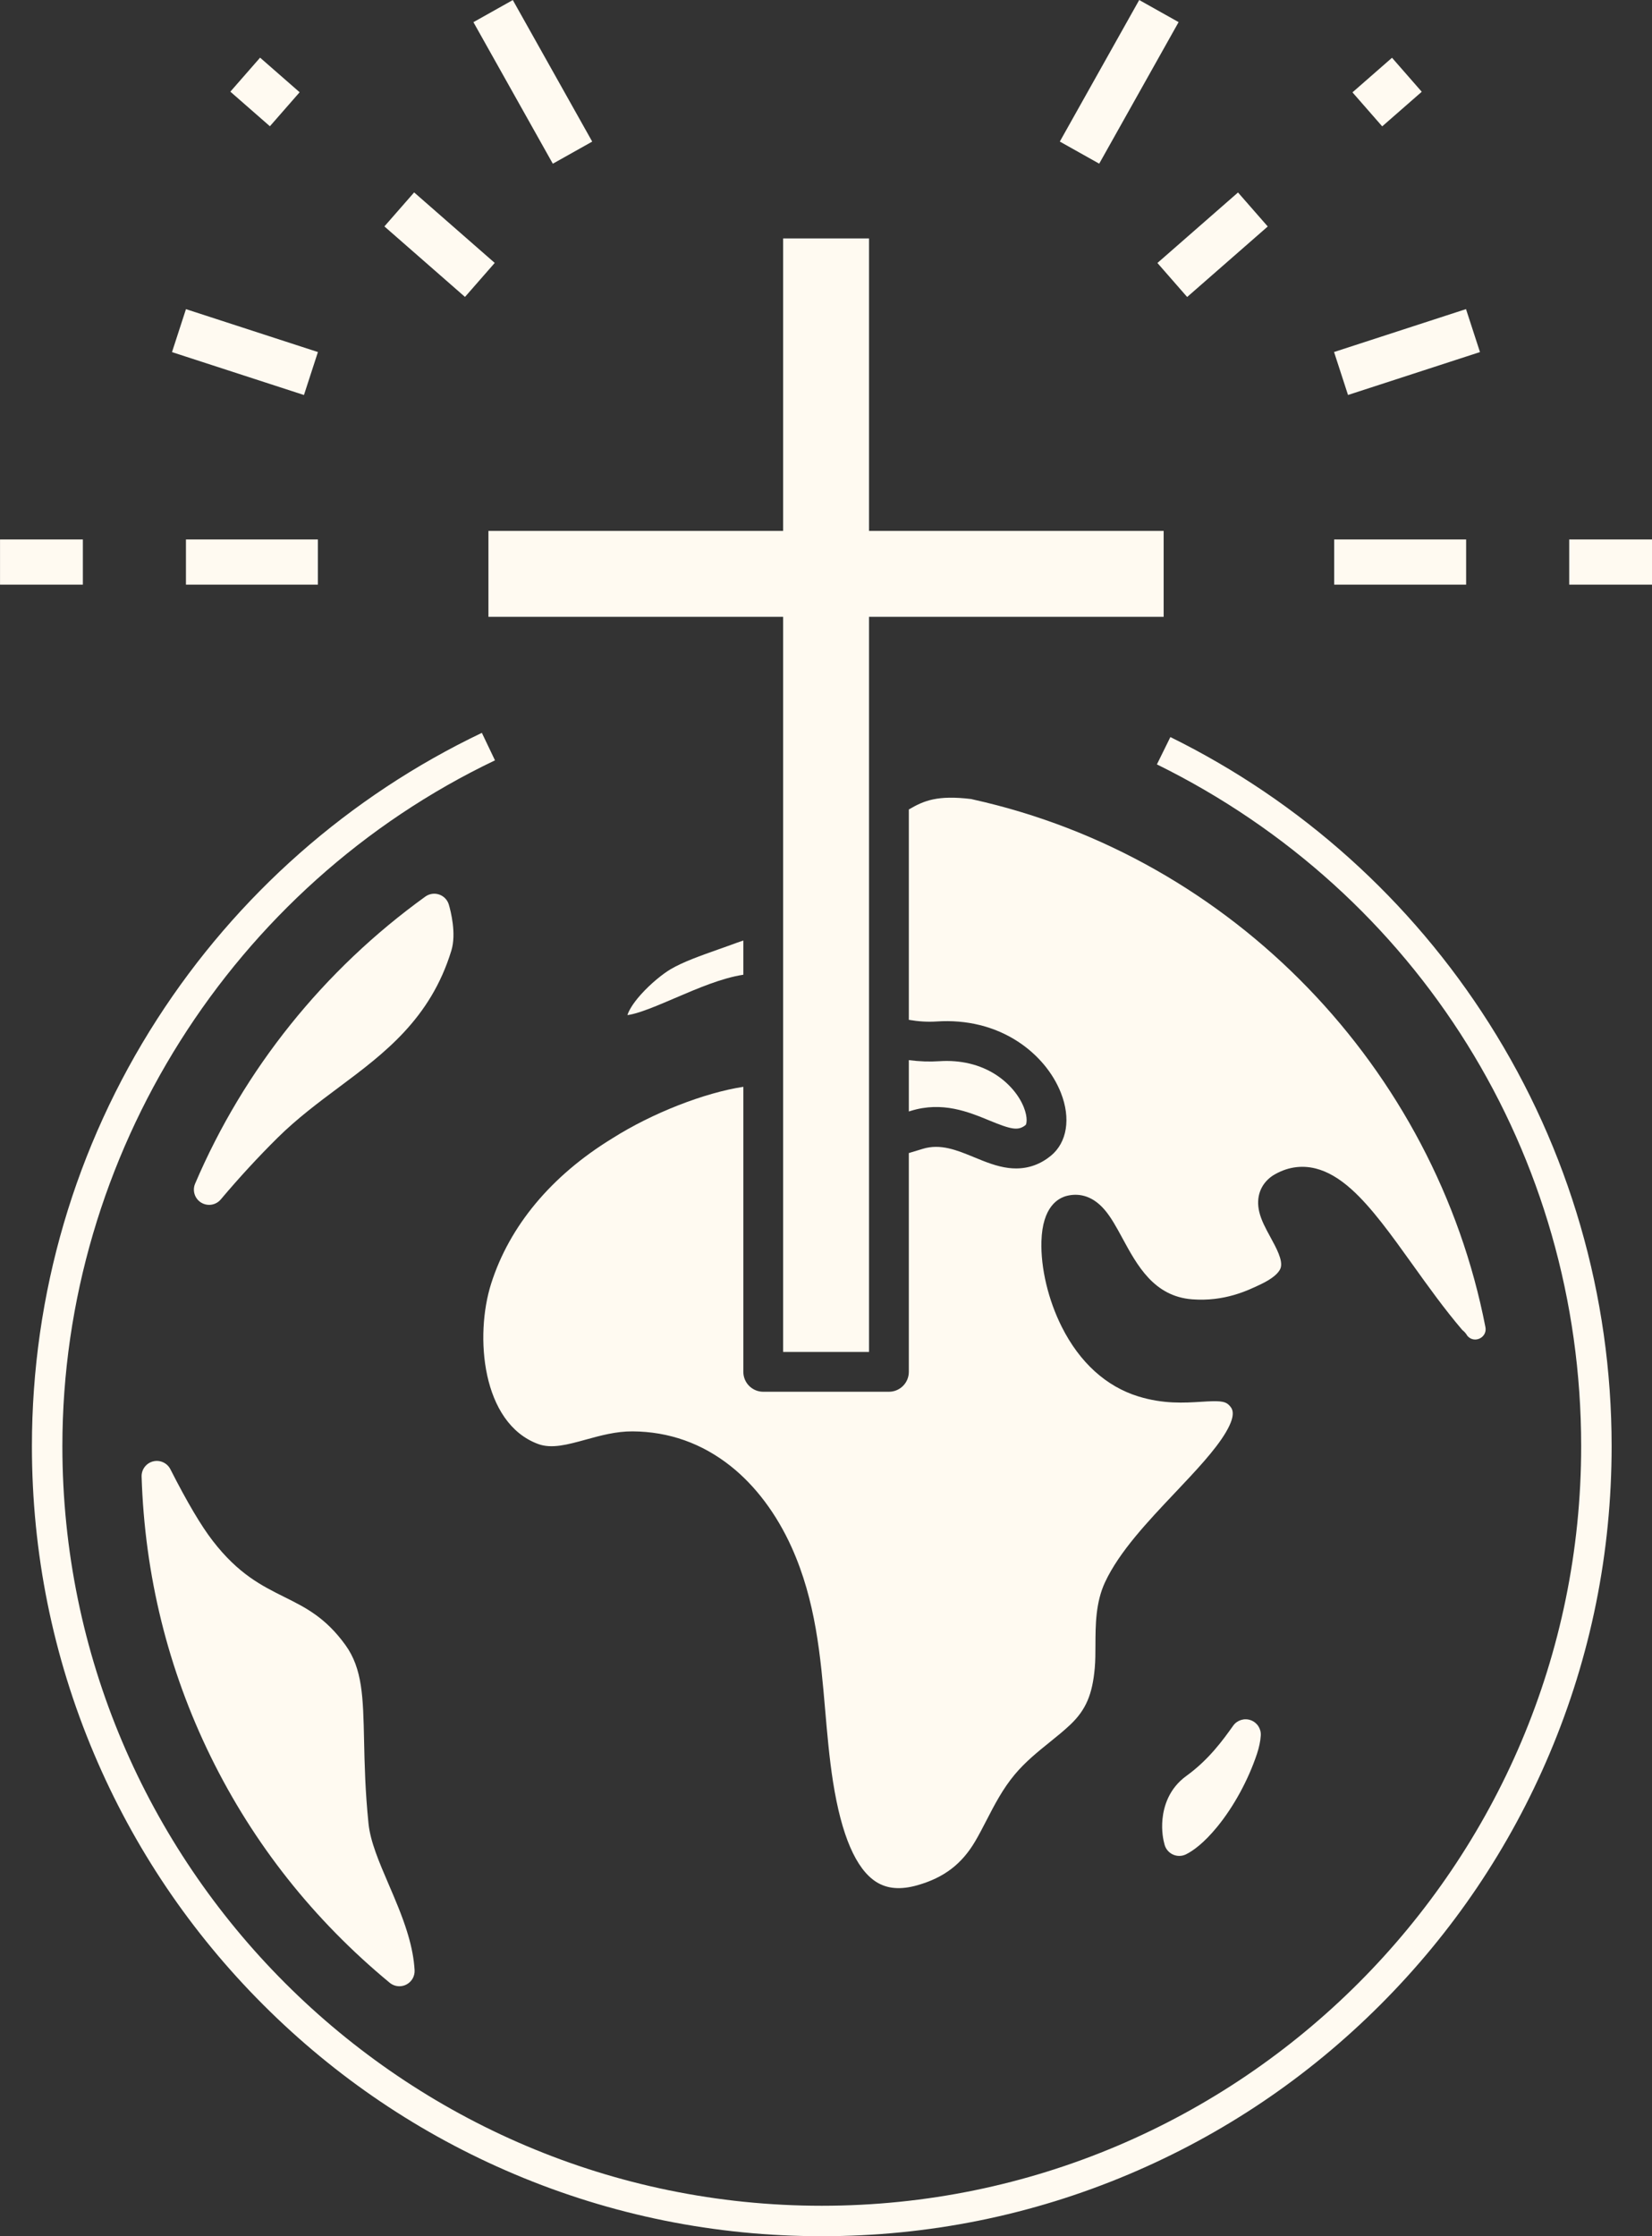 <?xml version="1.0" encoding="UTF-8" standalone="no"?><svg xmlns="http://www.w3.org/2000/svg" xmlns:xlink="http://www.w3.org/1999/xlink" fill="#000000" height="2936" preserveAspectRatio="xMidYMid meet" version="1" viewBox="915.2 578.1 2169.5 2936.0" width="2169.5" zoomAndPan="magnify"><rect x="915.2" y="578.1" width="2169.5" height="2936.0" fill="#333333" stroke="none"/><g fill="#fffaf1" id="change1_1"><path d="M1507.93,1826.24c6.82-22.32-0.78-51.84-3.27-60.36c-1.82-6.23-6.56-11.19-12.7-13.3 c-6.14-2.11-12.92-1.1-18.19,2.69c-133.57,96.31-238.11,226.63-302.33,376.9c-3.89,9.11-0.53,19.69,7.9,24.89 c3.25,2,6.88,2.97,10.48,2.97c5.73,0,11.38-2.46,15.3-7.11c24.01-28.49,49.09-55.71,74.53-80.89c25.66-25.4,53.79-46.39,81.01-66.7 C1419.58,1961.34,1480.52,1915.86,1507.93,1826.24C1507.92,1826.24,1507.93,1826.24,1507.93,1826.24z"/><path d="M1450.5,3116.74c-0.09-0.23-0.16-0.48-0.22-0.75c-0.1-0.44-0.22-0.88-0.36-1.31 c-6.61-21.35-15.65-42.4-24.4-62.77c-12.31-28.64-23.93-55.7-26.36-79.4c-4.4-43-5.17-78.26-5.84-109.4 c-1.23-56.7-2.04-94.15-24.56-125.26c-26.13-36.09-52.28-49.11-79.96-62.89c-29.76-14.82-60.54-30.14-94.16-73.74 c-15.15-19.49-33.87-51.13-55.66-94.04c-4.24-8.35-13.72-12.64-22.79-10.32c-9.08,2.32-15.33,10.64-15.03,20 c4.08,129.48,34.64,253.22,90.83,367.77c56.15,114.46,135.21,214.3,234.98,296.74c3.66,3.02,8.18,4.58,12.74,4.58 c3.08,0,6.17-0.71,9.03-2.16c7.1-3.59,11.39-11.05,10.93-18.99c-0.83-14.47-3.69-29.76-8.73-46.75 C1450.81,3117.61,1450.66,3117.17,1450.5,3116.74z"/><path d="M1556.64,1387.97h387.02v273.37c0,0.01,0,0.01,0,0.02v691.8h112.81v-965.19h386.9v-112.81h-386.9V891.13 h-112.81v384.03h-387.02V1387.97z"/><path d="M2214.54,2049.27c28.67,11.81,37.82,13.87,47.59,5.89c1.04-0.85,3.17-9.09-2.32-23.02 c-6.41-16.26-19.72-31.86-36.5-42.79c-20.85-13.58-46.61-19.79-74.46-17.94c-13.02,0.86-26.28,0.39-40.12-1.42v67.43 c0.04-0.01,0.09-0.03,0.13-0.04l2.59-0.8C2152.84,2023.85,2187.05,2037.95,2214.54,2049.27z"/><path d="M1891.39,1857.88v-44.94c-2.2,0.7-4.7,1.54-7.97,2.75c-8.06,2.99-16.18,5.86-24.04,8.64 c-24.36,8.62-47.37,16.76-63.7,26.43c-9.54,5.65-25.84,18.5-39.1,33.39c-11.51,12.92-15.98,22-17.42,26.73 c3.36-0.42,8.89-1.55,17.56-4.41c13.08-4.31,28.48-10.91,44.79-17.9C1831.79,1875.61,1863.06,1862.22,1891.39,1857.88z"/><path d="M2585.64,2122.31c0.45-0.31,0.9-0.62,1.37-0.9c17.47-10.79,36.82-13.95,55.96-9.14 c15.5,3.89,30.9,12.83,47.07,27.33c26.4,23.66,52.56,60.2,80.27,98.88c20.36,28.43,42.02,58.67,65.24,85.83 c2.65,2.05,4.91,4.62,6.62,7.6c0.1,0.11,0.2,0.23,0.3,0.34c9.15,10.31,26.11,1.9,23.48-11.63c-65.9-339.3-330.9-617.1-673.4-692.95 c-0.59-0.13-1.17-0.29-1.74-0.46c-44.3-5.31-62.04,1.88-82.08,13.69v276.24c12.98,2.19,25.06,2.88,36.67,2.11 c39.24-2.6,76.04,6.5,106.44,26.3c26.04,16.96,46.14,40.9,56.59,67.41c13.22,33.52,8.14,65.19-13.24,82.66 c-13.51,11.03-28.82,16.59-45.65,16.59c-3.17,0-6.39-0.2-9.66-0.59c-15.78-1.9-30.76-8.08-45.25-14.04 c-22.81-9.4-44.36-18.27-67.82-11.05l-2.55,0.79c-4.67,1.44-9.9,3.05-15.54,4.7v287.27c0,14.43-11.7,26.13-26.13,26.13h-165.07 c-14.43,0-26.13-11.7-26.13-26.13v-374.24c-50.65,7.69-119.46,34.29-172.07,67.67c-0.11,0.07-0.23,0.14-0.35,0.22 c-79.8,48.91-134.71,114.81-158.79,190.56c-21.79,68.57-12.39,182.99,61.61,210.49c17.86,6.64,38.71,0.88,62.85-5.77 c19.46-5.37,39.59-10.89,61.28-10.78c47.67,0.31,90.97,15.62,128.7,45.51c32.62,25.84,60.33,62.72,80.14,106.63 c31.78,70.45,38.05,143.4,44.11,213.94c2.67,31,5.42,63.05,10.33,94.22c11.05,70.1,30.07,114.22,56.54,131.14 c14.48,9.26,32.21,10.72,54.2,4.47c34.89-9.92,58.33-27.76,76.01-57.85c5.13-8.73,9.82-17.83,14.79-27.45 c10.46-20.28,21.29-41.24,37.07-60.1c13.99-16.71,30.26-29.82,45.99-42.5c9.78-7.88,19.01-15.32,27.4-23.34 c20.08-19.21,28.68-39.39,31.74-74.44c0.79-9.02,0.82-18.99,0.85-29.53c0.08-26.31,0.16-56.14,12.68-82.85 c18.8-40.09,56.01-79.43,92-117.47c27.13-28.68,52.76-55.77,66.51-79.04c14.87-25.16,8.07-31.95,4.02-36.01 c-5.56-5.56-14.37-5.56-36.29-4.19c-22.12,1.39-49.65,3.11-82.56-7.03c-42.26-13.02-77.01-44.54-100.5-91.15 c-17.84-35.39-27.85-77.49-26.79-112.62c1.36-45.09,21.67-56.71,33.66-59.63c12.61-3.07,31.37-2.42,49.1,18.1 c8.69,10.06,15.94,23.43,23.61,37.58c19.41,35.81,41.41,76.39,91.55,80.23c42.29,3.24,72.69-11.37,90.85-20.11 c14.18-6.82,23.2-14.33,25.39-21.14c3.2-9.93-5.7-26.21-13.54-40.57c-6.14-11.25-11.94-21.87-14.6-33.15 C2564.4,2150.08,2570.51,2133.02,2585.64,2122.31z"/><path d="M2534.66,2843.88l-0.59,0.83c-12.41,17.37-31.17,43.61-60.87,65.1c-22.94,16.6-29.72,40-31.36,56.71 c-1.53,15.51,1.11,27.84,2.81,33.81c1.63,5.72,5.73,10.41,11.17,12.81c2.57,1.13,5.31,1.69,8.06,1.69c3.06,0,6.13-0.7,8.93-2.11 c8.82-4.4,23.1-14.28,41.1-36.33c21.67-26.56,40.62-61.37,52-95.5c2.82-8.47,4.51-16.58,5.02-24.1c0.6-8.93-4.81-17.18-13.25-20.18 C2549.25,2833.61,2539.84,2836.58,2534.66,2843.88z"/><path d="M915.24 1286.39H1024.02V1345.71H915.24z"/><path d="M1159.4 1286.39H1332.67V1345.71H1159.4z"/><path d="M1207.19 949.12H1266.51V1131.34H1207.19z" transform="rotate(-71.994 1236.967 1040.27)"/><path d="M1462.73 828.97H1522.05V969.58H1462.73z" transform="rotate(-48.822 1492.49 899.231)"/><path d="M1233.56 664.33H1292.88V733.32H1233.56z" transform="rotate(-48.828 1263.222 698.851)"/><path d="M1585.28 579.01H1644.6V792.11H1585.28z" transform="rotate(-29.296 1615.021 685.622)"/><path d="M2975.98 1286.39H3084.76V1345.71H2975.98z"/><path d="M2667.33 1286.39H2840.6V1345.71H2667.33z"/><path d="M2672.04 1010.57H2854.26V1069.89H2672.04z" transform="rotate(-18.01 2763.324 1040.84)"/><path d="M2437.3 869.61H2577.91V928.93H2437.3z" transform="rotate(-41.172 2507.827 899.306)"/><path d="M2702.29 669.17H2771.28V728.49H2702.29z" transform="rotate(-41.172 2736.993 698.845)"/><path d="M2278.51 655.9H2491.61V715.22H2278.51z" transform="rotate(-60.705 2385.03 685.604)"/><path d="M2452.2,1545.84l-17.68,35.88c343.67,169.3,557.16,512.3,557.16,895.16c0,549.9-447.38,997.28-997.28,997.28 s-997.28-447.38-997.28-997.28c0-382.24,223-735.69,568.12-900.48l-17.24-36.1c-174.26,83.2-321.73,213.2-426.47,375.94 c-107.56,167.12-164.41,360.99-164.41,560.63c0,140.02,27.43,275.87,81.52,403.76c52.25,123.52,127.03,234.45,222.29,329.7 c95.26,95.26,206.18,170.04,329.71,222.29c127.89,54.09,263.74,81.52,403.76,81.52c140.02,0,275.87-27.43,403.76-81.52 c123.52-52.25,234.45-127.03,329.71-222.29c95.25-95.25,170.04-206.18,222.29-329.7c54.09-127.89,81.52-263.74,81.52-403.76 c0-197.42-55.68-389.46-161.03-555.33C2768.14,1760.11,2623.44,1630.19,2452.2,1545.84z"/></g></svg>